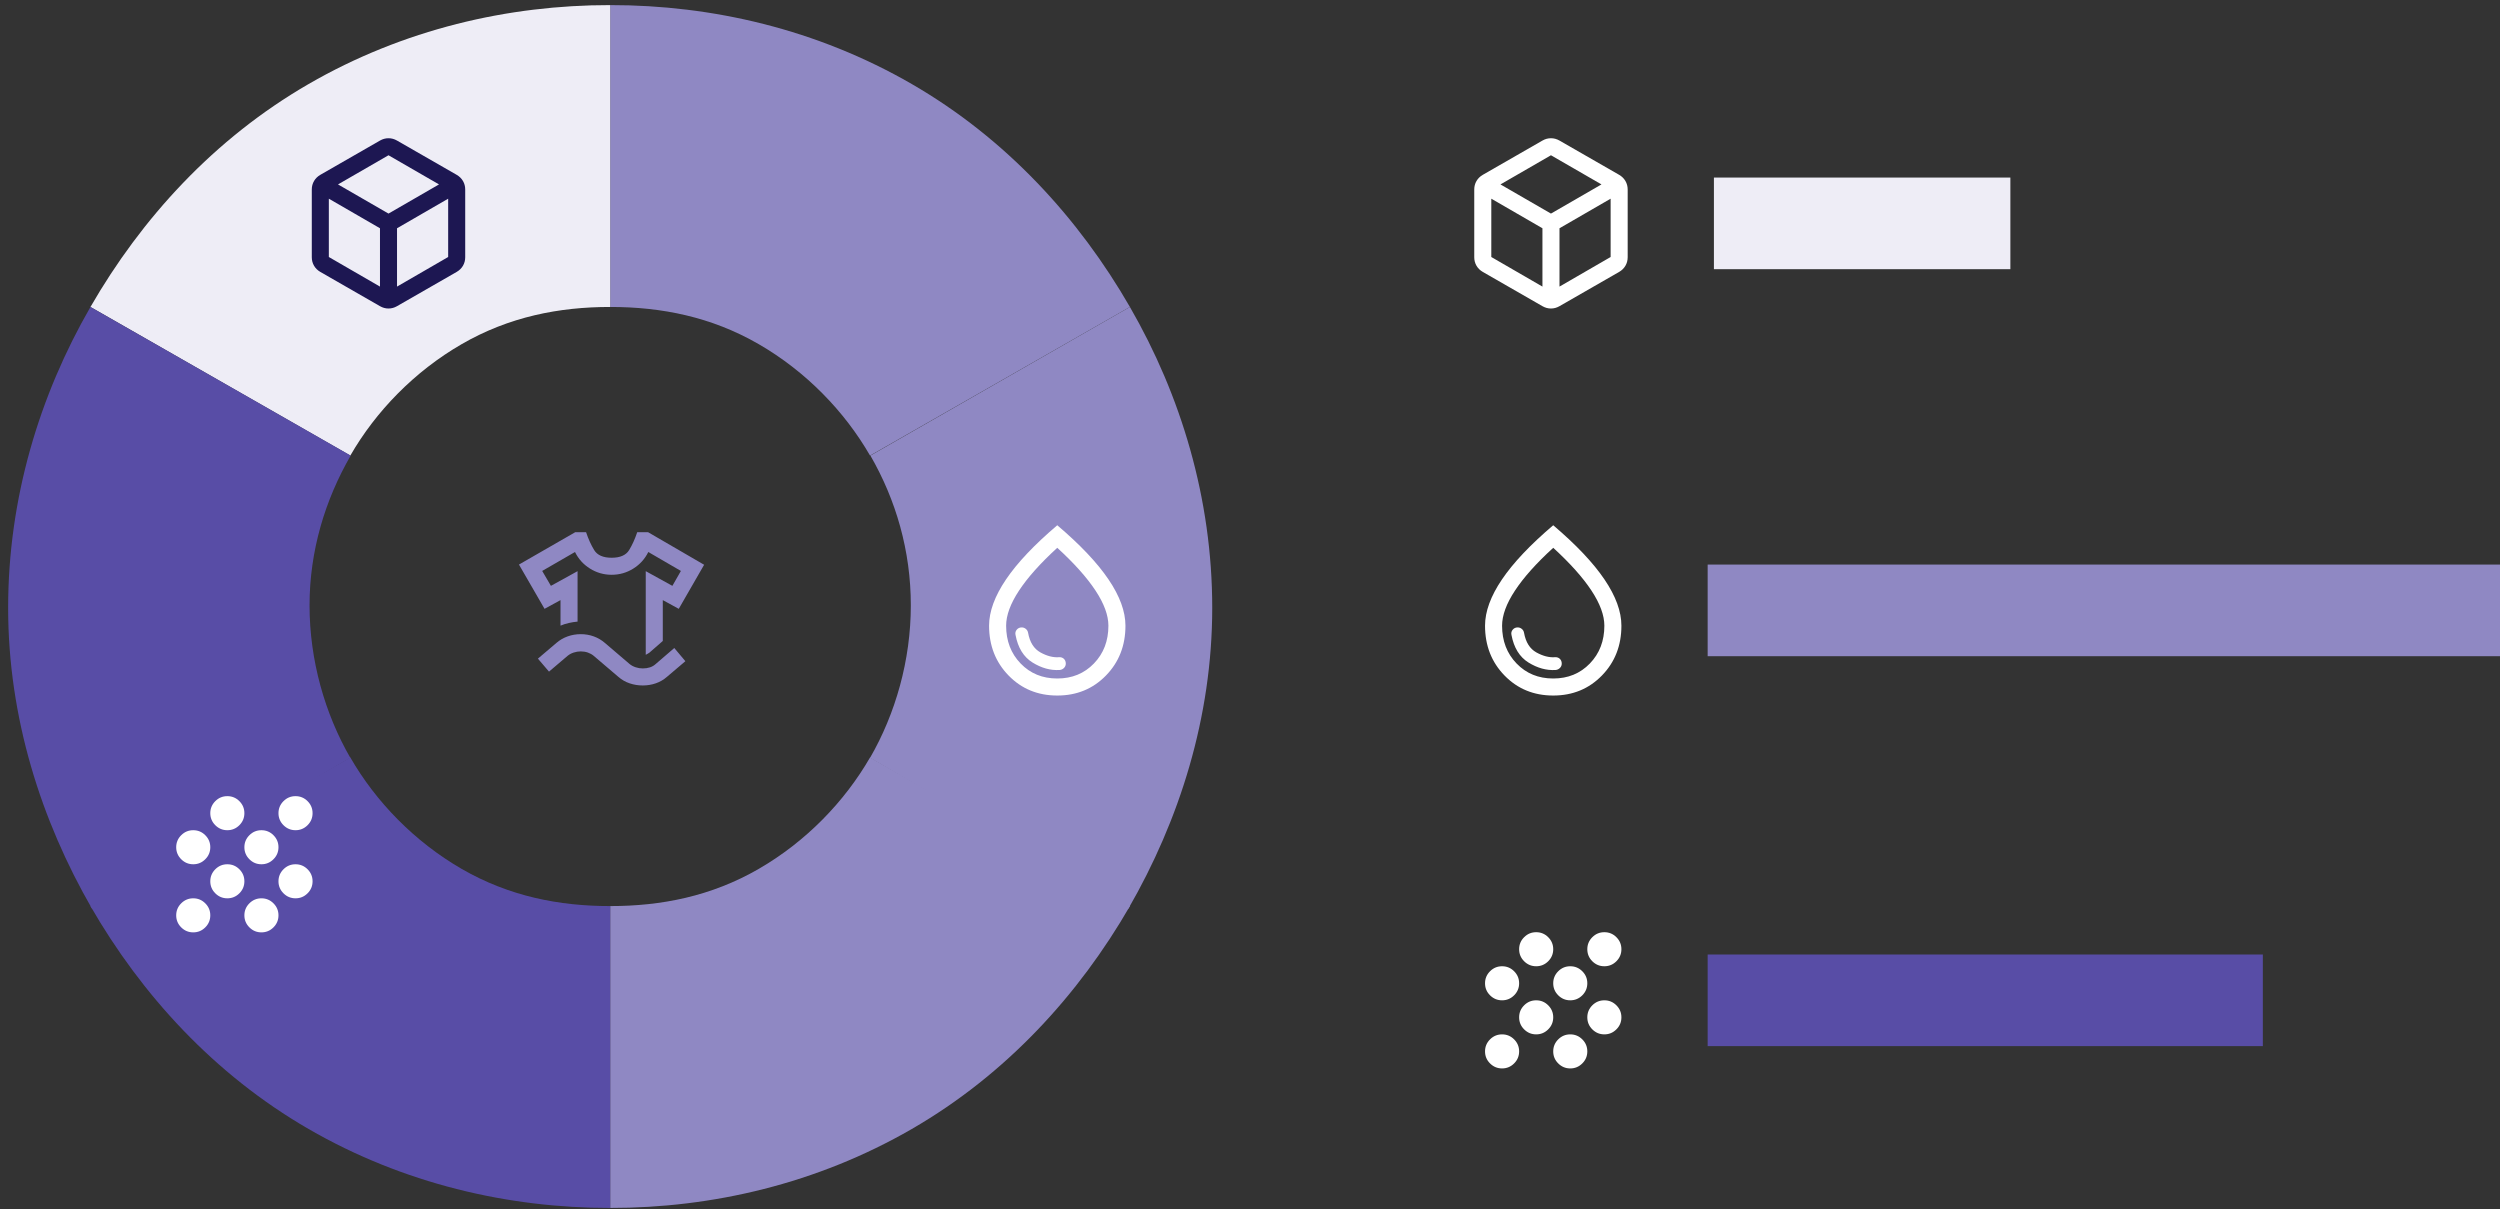 <svg xmlns="http://www.w3.org/2000/svg" width="215" height="104" viewBox="0 0 215 104" fill="none"><rect x="0" y="0" width="215" height="104" fill="#333333" stroke="none"/><g id="Group 43839"><g id="Intersect"><path d="M52.476 26.399C56.862 26.395 61.175 27.242 65.247 29.595C69.316 31.946 72.635 35.38 74.825 39.18L97.173 26.399C92.794 18.798 86.554 11.931 78.416 7.228C70.273 2.523 61.248 0.43 52.476 0.439V26.399Z" fill="#8F88C3"></path></g><path id="Intersect_2" d="M52.476 26.399C48.09 26.395 43.777 27.242 39.706 29.595C35.637 31.946 32.317 35.38 30.128 39.18L7.78 26.399C12.159 18.798 18.399 11.931 26.537 7.228C34.679 2.523 43.705 0.43 52.476 0.439V26.399Z" fill="#EEEDF6"></path><path id="Intersect_3" d="M30.158 39.18C27.964 42.981 26.619 47.362 26.621 52.07C26.623 56.776 27.936 61.373 30.13 65.174L7.916 78.154C3.528 70.552 0.704 61.702 0.7 52.292C0.696 42.875 3.393 34.001 7.78 26.399L30.158 39.18Z" fill="#584DA6"></path><path id="Intersect_4" d="M74.854 39.18C77.048 42.981 78.333 47.362 78.331 52.07C78.329 56.776 77.017 61.373 74.823 65.174L97.036 78.154C101.424 70.552 104.248 61.702 104.252 52.292C104.256 42.875 101.56 34.001 97.172 26.399L74.854 39.18Z" fill="#8F88C3"></path><g id="Intersect_5"><path d="M52.476 77.922C56.862 77.926 61.175 77.079 65.247 74.727C69.316 72.376 72.635 68.942 74.825 65.141L97.173 77.922C92.794 85.523 86.554 92.391 78.416 97.093C70.273 101.798 61.248 103.891 52.476 103.883V77.922Z" fill="#8F88C3"></path></g><g id="Intersect_6"><path d="M52.476 77.922C48.09 77.926 43.777 77.079 39.706 74.727C35.637 72.376 32.317 68.942 30.128 65.141L7.78 77.922C12.159 85.523 18.399 92.391 26.537 97.093C34.679 101.798 43.705 103.891 52.476 103.883V77.922Z" fill="#584DA6"></path></g><path id="water_drop" d="M91.127 57.619C91.273 57.607 91.399 57.549 91.502 57.445C91.606 57.341 91.658 57.216 91.658 57.07C91.658 56.899 91.603 56.761 91.493 56.658C91.383 56.554 91.243 56.508 91.072 56.52C90.571 56.557 90.04 56.42 89.478 56.109C88.916 55.797 88.561 55.233 88.415 54.415C88.39 54.281 88.326 54.171 88.222 54.086C88.118 54 87.999 53.958 87.865 53.958C87.694 53.958 87.553 54.022 87.444 54.15C87.334 54.278 87.297 54.428 87.334 54.598C87.541 55.709 88.03 56.502 88.8 56.978C89.569 57.454 90.345 57.668 91.127 57.619ZM90.925 59.816C89.252 59.816 87.856 59.242 86.738 58.095C85.62 56.948 85.061 55.52 85.061 53.811C85.061 52.591 85.547 51.264 86.518 49.83C87.489 48.396 88.958 46.843 90.925 45.171C92.892 46.843 94.361 48.396 95.332 49.83C96.304 51.264 96.789 52.591 96.789 53.811C96.789 55.52 96.23 56.948 95.112 58.095C93.995 59.242 92.599 59.816 90.925 59.816ZM90.925 58.351C92.196 58.351 93.246 57.921 94.077 57.06C94.908 56.2 95.323 55.117 95.323 53.811C95.323 52.92 94.954 51.913 94.215 50.791C93.475 49.668 92.379 48.441 90.925 47.111C89.472 48.441 88.375 49.668 87.636 50.791C86.897 51.913 86.527 52.92 86.527 53.811C86.527 55.117 86.943 56.2 87.773 57.06C88.604 57.921 89.655 58.351 90.925 58.351Z" fill="white"></path><g id="laundry"><mask id="mask0_1453_9133" style="mask-type:alpha" maskUnits="userSpaceOnUse" x="43" y="43" width="19" height="19"><rect id="Bounding box" x="43.806" y="43.573" width="17.592" height="17.573" fill="#D9D9D9"></rect></mask><g mask="url(#mask0_1453_9133)"><path id="laundry_2" d="M46.83 52.36L44.631 48.552L49.468 45.77H50.403C50.598 46.355 50.831 46.868 51.099 47.307C51.368 47.746 51.869 47.966 52.602 47.966C53.335 47.966 53.836 47.746 54.105 47.307C54.373 46.868 54.605 46.355 54.801 45.77H55.736L60.555 48.57L58.374 52.36L57 51.609V55.124L55.846 56.131C55.809 56.155 55.76 56.185 55.699 56.222C55.638 56.259 55.583 56.289 55.534 56.314V49.12L57.825 50.383L58.558 49.101L55.754 47.472C55.461 48.07 55.03 48.546 54.462 48.9C53.894 49.254 53.274 49.431 52.602 49.431C51.93 49.431 51.31 49.254 50.742 48.9C50.174 48.546 49.743 48.07 49.45 47.472L46.628 49.101L47.379 50.383L49.67 49.12V53.458C49.413 53.482 49.163 53.522 48.919 53.577C48.674 53.632 48.436 53.708 48.204 53.806V51.609L46.83 52.36ZM47.214 57.76L46.261 56.643L47.856 55.288C48.137 55.044 48.458 54.858 48.818 54.73C49.178 54.602 49.554 54.538 49.945 54.538C50.336 54.538 50.708 54.602 51.063 54.73C51.417 54.858 51.735 55.044 52.016 55.288L54.141 57.101C54.288 57.223 54.462 57.317 54.663 57.385C54.865 57.452 55.07 57.485 55.277 57.485C55.497 57.485 55.702 57.455 55.891 57.394C56.081 57.333 56.249 57.235 56.395 57.101L57.989 55.728L58.942 56.863L57.348 58.217C57.067 58.462 56.749 58.645 56.395 58.767C56.041 58.889 55.668 58.95 55.277 58.95C54.886 58.95 54.511 58.889 54.15 58.767C53.79 58.645 53.469 58.462 53.188 58.217L51.063 56.405C50.916 56.283 50.748 56.188 50.559 56.121C50.369 56.054 50.165 56.021 49.945 56.021C49.737 56.021 49.532 56.054 49.331 56.121C49.129 56.188 48.955 56.283 48.809 56.405L47.214 57.76Z" fill="#8F88C3"></path></g></g><path id="water_drop_2" d="M133.778 57.619C133.925 57.607 134.05 57.549 134.154 57.445C134.258 57.341 134.31 57.216 134.31 57.07C134.31 56.899 134.255 56.761 134.145 56.658C134.035 56.554 133.894 56.508 133.723 56.52C133.223 56.557 132.691 56.42 132.129 56.109C131.567 55.797 131.213 55.233 131.066 54.415C131.042 54.281 130.978 54.171 130.874 54.086C130.77 54 130.651 53.958 130.517 53.958C130.346 53.958 130.205 54.022 130.095 54.15C129.985 54.278 129.949 54.428 129.985 54.598C130.193 55.709 130.682 56.502 131.451 56.978C132.221 57.454 132.997 57.668 133.778 57.619ZM133.577 59.816C131.903 59.816 130.507 59.242 129.39 58.095C128.272 56.948 127.713 55.52 127.713 53.811C127.713 52.591 128.199 51.264 129.17 49.83C130.141 48.396 131.61 46.843 133.577 45.171C135.544 46.843 137.013 48.396 137.984 49.83C138.955 51.264 139.441 52.591 139.441 53.811C139.441 55.52 138.882 56.948 137.764 58.095C136.646 59.242 135.251 59.816 133.577 59.816ZM133.577 58.351C134.847 58.351 135.898 57.921 136.729 57.06C137.559 56.2 137.975 55.117 137.975 53.811C137.975 52.92 137.605 51.913 136.866 50.791C136.127 49.668 135.031 48.441 133.577 47.111C132.123 48.441 131.027 49.668 130.288 50.791C129.548 51.913 129.179 52.92 129.179 53.811C129.179 55.117 129.594 56.2 130.425 57.06C131.256 57.921 132.306 58.351 133.577 58.351Z" fill="white"></path><rect id="Rectangle 128" x="146.858" y="48.553" width="68.142" height="7.88" fill="#8F88C3"></rect><path id="grain" d="M16.619 80.184C16.216 80.184 15.871 80.041 15.584 79.754C15.297 79.467 15.153 79.123 15.153 78.72C15.153 78.317 15.297 77.972 15.584 77.686C15.871 77.399 16.216 77.255 16.619 77.255C17.022 77.255 17.367 77.399 17.654 77.686C17.942 77.972 18.085 78.317 18.085 78.72C18.085 79.123 17.942 79.467 17.654 79.754C17.367 80.041 17.022 80.184 16.619 80.184ZM22.483 80.184C22.08 80.184 21.735 80.041 21.448 79.754C21.161 79.467 21.017 79.123 21.017 78.72C21.017 78.317 21.161 77.972 21.448 77.686C21.735 77.399 22.08 77.255 22.483 77.255C22.886 77.255 23.231 77.399 23.518 77.686C23.805 77.972 23.949 78.317 23.949 78.72C23.949 79.123 23.805 79.467 23.518 79.754C23.231 80.041 22.886 80.184 22.483 80.184ZM19.551 77.255C19.148 77.255 18.803 77.112 18.516 76.825C18.229 76.538 18.085 76.194 18.085 75.791C18.085 75.388 18.229 75.044 18.516 74.757C18.803 74.47 19.148 74.327 19.551 74.327C19.954 74.327 20.299 74.47 20.586 74.757C20.873 75.044 21.017 75.388 21.017 75.791C21.017 76.194 20.873 76.538 20.586 76.825C20.299 77.112 19.954 77.255 19.551 77.255ZM25.415 77.255C25.012 77.255 24.667 77.112 24.38 76.825C24.093 76.538 23.949 76.194 23.949 75.791C23.949 75.388 24.093 75.044 24.38 74.757C24.667 74.47 25.012 74.327 25.415 74.327C25.818 74.327 26.163 74.47 26.45 74.757C26.738 75.044 26.881 75.388 26.881 75.791C26.881 76.194 26.738 76.538 26.45 76.825C26.163 77.112 25.818 77.255 25.415 77.255ZM16.619 74.327C16.216 74.327 15.871 74.183 15.584 73.896C15.297 73.61 15.153 73.265 15.153 72.862C15.153 72.459 15.297 72.115 15.584 71.828C15.871 71.541 16.216 71.398 16.619 71.398C17.022 71.398 17.367 71.541 17.654 71.828C17.942 72.115 18.085 72.459 18.085 72.862C18.085 73.265 17.942 73.61 17.654 73.896C17.367 74.183 17.022 74.327 16.619 74.327ZM22.483 74.327C22.08 74.327 21.735 74.183 21.448 73.896C21.161 73.61 21.017 73.265 21.017 72.862C21.017 72.459 21.161 72.115 21.448 71.828C21.735 71.541 22.08 71.398 22.483 71.398C22.886 71.398 23.231 71.541 23.518 71.828C23.805 72.115 23.949 72.459 23.949 72.862C23.949 73.265 23.805 73.61 23.518 73.896C23.231 74.183 22.886 74.327 22.483 74.327ZM19.551 71.398C19.148 71.398 18.803 71.254 18.516 70.968C18.229 70.681 18.085 70.336 18.085 69.933C18.085 69.531 18.229 69.186 18.516 68.899C18.803 68.612 19.148 68.469 19.551 68.469C19.954 68.469 20.299 68.612 20.586 68.899C20.873 69.186 21.017 69.531 21.017 69.933C21.017 70.336 20.873 70.681 20.586 70.968C20.299 71.254 19.954 71.398 19.551 71.398ZM25.415 71.398C25.012 71.398 24.667 71.254 24.38 70.968C24.093 70.681 23.949 70.336 23.949 69.933C23.949 69.531 24.093 69.186 24.38 68.899C24.667 68.612 25.012 68.469 25.415 68.469C25.818 68.469 26.163 68.612 26.45 68.899C26.738 69.186 26.881 69.531 26.881 69.933C26.881 70.336 26.738 70.681 26.45 70.968C26.163 71.254 25.818 71.398 25.415 71.398Z" fill="white"></path><path id="grain_2" d="M129.179 91.885C128.776 91.885 128.431 91.741 128.144 91.454C127.856 91.168 127.713 90.823 127.713 90.42C127.713 90.017 127.856 89.673 128.144 89.386C128.431 89.099 128.776 88.956 129.179 88.956C129.582 88.956 129.927 89.099 130.214 89.386C130.501 89.673 130.645 90.017 130.645 90.42C130.645 90.823 130.501 91.168 130.214 91.454C129.927 91.741 129.582 91.885 129.179 91.885ZM135.043 91.885C134.64 91.885 134.295 91.741 134.008 91.454C133.72 91.168 133.577 90.823 133.577 90.42C133.577 90.017 133.72 89.673 134.008 89.386C134.295 89.099 134.64 88.956 135.043 88.956C135.446 88.956 135.791 89.099 136.078 89.386C136.365 89.673 136.509 90.017 136.509 90.42C136.509 90.823 136.365 91.168 136.078 91.454C135.791 91.741 135.446 91.885 135.043 91.885ZM132.111 88.956C131.708 88.956 131.363 88.812 131.076 88.525C130.788 88.239 130.645 87.894 130.645 87.491C130.645 87.088 130.788 86.744 131.076 86.457C131.363 86.17 131.708 86.027 132.111 86.027C132.514 86.027 132.859 86.17 133.146 86.457C133.433 86.744 133.577 87.088 133.577 87.491C133.577 87.894 133.433 88.239 133.146 88.525C132.859 88.812 132.514 88.956 132.111 88.956ZM137.975 88.956C137.572 88.956 137.227 88.812 136.939 88.525C136.652 88.239 136.509 87.894 136.509 87.491C136.509 87.088 136.652 86.744 136.939 86.457C137.227 86.17 137.572 86.027 137.975 86.027C138.378 86.027 138.723 86.17 139.01 86.457C139.297 86.744 139.441 87.088 139.441 87.491C139.441 87.894 139.297 88.239 139.01 88.525C138.723 88.812 138.378 88.956 137.975 88.956ZM129.179 86.027C128.776 86.027 128.431 85.883 128.144 85.597C127.856 85.31 127.713 84.965 127.713 84.562C127.713 84.16 127.856 83.815 128.144 83.528C128.431 83.241 128.776 83.098 129.179 83.098C129.582 83.098 129.927 83.241 130.214 83.528C130.501 83.815 130.645 84.16 130.645 84.562C130.645 84.965 130.501 85.31 130.214 85.597C129.927 85.883 129.582 86.027 129.179 86.027ZM135.043 86.027C134.64 86.027 134.295 85.883 134.008 85.597C133.72 85.31 133.577 84.965 133.577 84.562C133.577 84.16 133.72 83.815 134.008 83.528C134.295 83.241 134.64 83.098 135.043 83.098C135.446 83.098 135.791 83.241 136.078 83.528C136.365 83.815 136.509 84.16 136.509 84.562C136.509 84.965 136.365 85.31 136.078 85.597C135.791 85.883 135.446 86.027 135.043 86.027ZM132.111 83.098C131.708 83.098 131.363 82.954 131.076 82.668C130.788 82.381 130.645 82.036 130.645 81.633C130.645 81.231 130.788 80.886 131.076 80.599C131.363 80.312 131.708 80.169 132.111 80.169C132.514 80.169 132.859 80.312 133.146 80.599C133.433 80.886 133.577 81.231 133.577 81.633C133.577 82.036 133.433 82.381 133.146 82.668C132.859 82.954 132.514 83.098 132.111 83.098ZM137.975 83.098C137.572 83.098 137.227 82.954 136.939 82.668C136.652 82.381 136.509 82.036 136.509 81.633C136.509 81.231 136.652 80.886 136.939 80.599C137.227 80.312 137.572 80.169 137.975 80.169C138.378 80.169 138.723 80.312 139.01 80.599C139.297 80.886 139.441 81.231 139.441 81.633C139.441 82.036 139.297 82.381 139.01 82.668C138.723 82.954 138.378 83.098 137.975 83.098Z" fill="white"></path><rect id="Rectangle 129" x="146.858" y="82.087" width="47.746" height="7.88" fill="#584DA6"></rect><path id="deployed_code" d="M32.678 24.647V19.631L28.28 17.087V22.102L32.678 24.647ZM34.144 24.647L38.542 22.102V17.087L34.144 19.631V24.647ZM33.411 18.368L37.754 15.86L33.411 13.352L29.068 15.86L33.411 18.368ZM27.547 23.384C27.315 23.249 27.135 23.073 27.007 22.853C26.878 22.633 26.814 22.389 26.814 22.121V16.299C26.814 16.031 26.878 15.787 27.007 15.567C27.135 15.348 27.315 15.171 27.547 15.036L32.678 12.089C32.91 11.955 33.155 11.888 33.411 11.888C33.668 11.888 33.912 11.955 34.144 12.089L39.275 15.036C39.507 15.171 39.688 15.348 39.816 15.567C39.944 15.787 40.008 16.031 40.008 16.299V22.121C40.008 22.389 39.944 22.633 39.816 22.853C39.688 23.073 39.507 23.249 39.275 23.384L34.144 26.331C33.912 26.465 33.668 26.532 33.411 26.532C33.155 26.532 32.91 26.465 32.678 26.331L27.547 23.384Z" fill="#1D1752"></path><path id="deployed_code_2" d="M132.65 24.647V19.631L128.252 17.087V22.102L132.65 24.647ZM134.116 24.647L138.514 22.102V17.087L134.116 19.631V24.647ZM133.383 18.368L137.726 15.86L133.383 13.352L129.04 15.86L133.383 18.368ZM127.519 23.384C127.287 23.249 127.106 23.073 126.978 22.853C126.85 22.633 126.786 22.389 126.786 22.121V16.299C126.786 16.031 126.85 15.787 126.978 15.567C127.106 15.348 127.287 15.171 127.519 15.036L132.65 12.089C132.882 11.955 133.126 11.888 133.383 11.888C133.639 11.888 133.883 11.955 134.116 12.089L139.247 15.036C139.479 15.171 139.659 15.348 139.787 15.567C139.915 15.787 139.98 16.031 139.98 16.299V22.121C139.98 22.389 139.915 22.633 139.787 22.853C139.659 23.073 139.479 23.249 139.247 23.384L134.116 26.331C133.883 26.465 133.639 26.532 133.383 26.532C133.126 26.532 132.882 26.465 132.65 26.331L127.519 23.384Z" fill="white"></path><rect id="Rectangle 127" x="147.397" y="15.27" width="25.495" height="7.88" fill="#EEEDF6"></rect></g></svg>